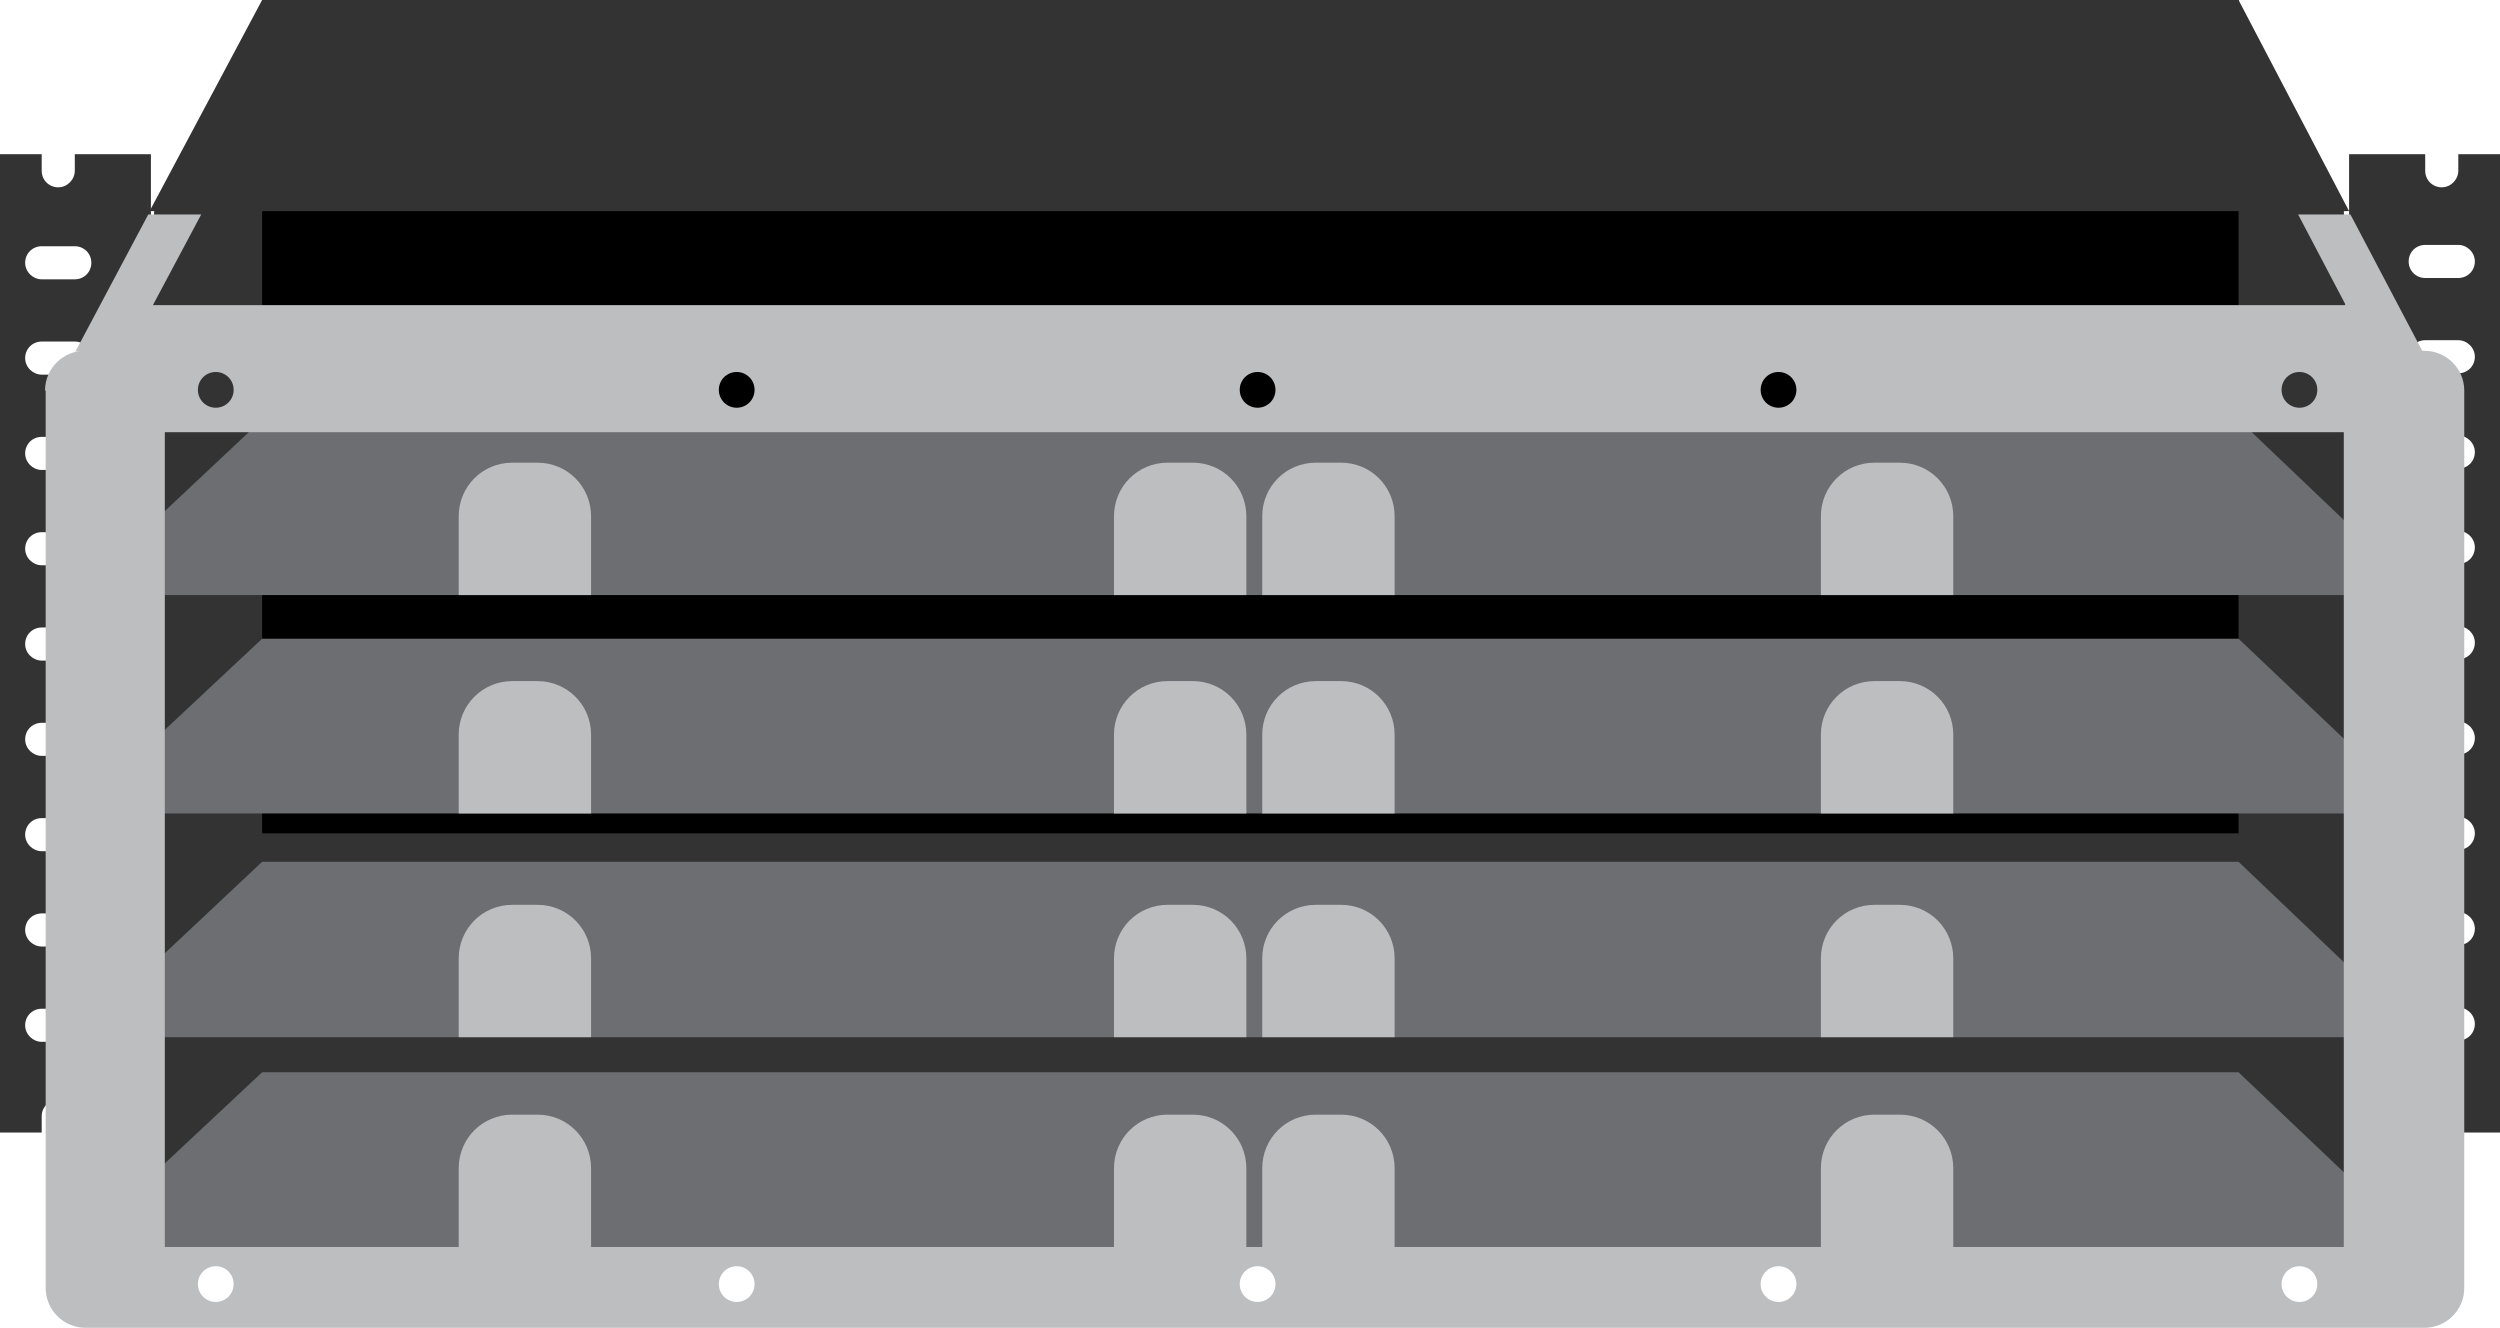 <?xml version="1.0" encoding="UTF-8"?><svg id="Layer_2" xmlns="http://www.w3.org/2000/svg" viewBox="0 0 37.77 20.06"><defs><style>.cls-1{fill:#333;}.cls-2{fill:#6d6e71;}.cls-3{fill:#bcbec0;}</style></defs><g id="Bar"><path class="cls-1" d="m1.13,2.33v.25c0,.13-.11.25-.25.25s-.25-.11-.25-.25v-.25h-.63v14.78h.63v-.25c0-.13.11-.25.25-.25s.25.11.25.25v.25h1.15V2.33h-1.15Zm0,13.41h-.5c-.13,0-.25-.11-.25-.25s.11-.25.25-.25h.5c.14,0,.25.11.25.25s-.11.25-.25.25Zm0-1.44h-.5c-.13,0-.25-.11-.25-.25s.11-.25.25-.25h.5c.14,0,.25.11.25.25s-.11.25-.25.25Zm0-1.44h-.5c-.13,0-.25-.11-.25-.25s.11-.25.25-.25h.5c.14,0,.25.11.25.25s-.11.25-.25.25Zm0-1.44h-.5c-.13,0-.25-.11-.25-.25s.11-.25.25-.25h.5c.14,0,.25.11.25.25s-.11.25-.25.25Zm0-1.44h-.5c-.13,0-.25-.11-.25-.25s.11-.25.25-.25h.5c.14,0,.25.11.25.25s-.11.25-.25.25Zm0-1.44h-.5c-.13,0-.25-.11-.25-.25s.11-.25.25-.25h.5c.14,0,.25.11.25.25s-.11.25-.25.25Zm0-1.44h-.5c-.13,0-.25-.11-.25-.25s.11-.25.25-.25h.5c.14,0,.25.11.25.25s-.11.25-.25.25Zm0-1.44h-.5c-.13,0-.25-.11-.25-.25s.11-.25.25-.25h.5c.14,0,.25.11.25.25s-.11.25-.25.25Zm0-1.44h-.5c-.13,0-.25-.11-.25-.25s.11-.25.25-.25h.5c.14,0,.25.11.25.25s-.11.25-.25.25Z"/><path class="cls-1" d="m36.64,17.11v-.25c0-.13.11-.25.25-.25s.25.11.25.25v.25h.63V2.33h-.63v.25c0,.13-.11.25-.25.25s-.25-.11-.25-.25v-.25h-1.15v14.78h1.15Zm0-13.41h.5c.13,0,.25.11.25.25s-.11.25-.25.25h-.5c-.14,0-.25-.11-.25-.25s.11-.25.25-.25Zm0,1.44h.5c.13,0,.25.11.25.25s-.11.25-.25.25h-.5c-.14,0-.25-.11-.25-.25s.11-.25.25-.25Zm0,1.44h.5c.13,0,.25.11.25.25s-.11.25-.25.25h-.5c-.14,0-.25-.11-.25-.25s.11-.25.25-.25Zm0,1.44h.5c.13,0,.25.11.25.25s-.11.25-.25.25h-.5c-.14,0-.25-.11-.25-.25s.11-.25.25-.25Zm0,1.44h.5c.13,0,.25.11.25.25s-.11.25-.25.25h-.5c-.14,0-.25-.11-.25-.25s.11-.25.25-.25Zm0,1.44h.5c.13,0,.25.11.25.25s-.11.25-.25.25h-.5c-.14,0-.25-.11-.25-.25s.11-.25.25-.25Zm0,1.44h.5c.13,0,.25.11.25.25s-.11.25-.25.25h-.5c-.14,0-.25-.11-.25-.25s.11-.25.25-.25Zm0,1.44h.5c.13,0,.25.11.25.25s-.11.25-.25.25h-.5c-.14,0-.25-.11-.25-.25s.11-.25.25-.25Zm0,1.44h.5c.13,0,.25.11.25.25s-.11.25-.25.25h-.5c-.14,0-.25-.11-.25-.25s.11-.25.25-.25Z"/><polygon class="cls-1" points="35.69 18.84 1.3 18.84 2.34 3.04 35.41 3.13 35.69 18.84"/><rect x="3.96" width="29.86" height="12.59"/><polygon class="cls-1" points="35.49 3.19 33.82 0 3.96 0 2.26 3.19 35.49 3.19"/><polygon class="cls-3" points="34.72 3.24 35.44 4.61 2.31 4.61 3.04 3.24 2.24 3.24 1.14 5.31 36.6 5.31 35.51 3.24 34.72 3.24"/><polygon class="cls-2" points="3.96 6.34 1.14 8.99 36.6 8.99 33.82 6.34 3.96 6.34"/><path class="cls-3" d="m8.93,8.99h-2v-1.19c0-.45.36-.81.81-.81h.38c.45,0,.81.36.81.81v1.19Z"/><path class="cls-3" d="m18.83,8.99h-2v-1.19c0-.45.36-.81.81-.81h.38c.45,0,.81.36.81.81v1.19Z"/><path class="cls-3" d="m29.51,8.99h-2v-1.19c0-.45.36-.81.81-.81h.38c.45,0,.81.36.81.81v1.19Z"/><path class="cls-3" d="m21.07,8.99h-2v-1.19c0-.45.36-.81.81-.81h.38c.45,0,.81.36.81.81v1.19Z"/><polygon class="cls-2" points="3.96 9.65 1.14 12.29 36.6 12.29 33.82 9.65 3.96 9.65"/><path class="cls-3" d="m8.93,12.29h-2v-1.19c0-.45.36-.81.81-.81h.38c.45,0,.81.36.81.81v1.19Z"/><path class="cls-3" d="m18.83,12.29h-2v-1.19c0-.45.36-.81.81-.81h.38c.45,0,.81.36.81.81v1.19Z"/><path class="cls-3" d="m21.07,12.29h-2v-1.19c0-.45.36-.81.81-.81h.38c.45,0,.81.36.81.81v1.19Z"/><path class="cls-3" d="m29.51,12.29h-2v-1.19c0-.45.36-.81.81-.81h.38c.45,0,.81.36.81.81v1.19Z"/><polygon class="cls-2" points="3.96 13.02 1.14 15.67 36.6 15.67 33.82 13.02 3.96 13.02"/><path class="cls-3" d="m8.93,15.67h-2v-1.19c0-.45.36-.81.81-.81h.38c.45,0,.81.36.81.81v1.19Z"/><path class="cls-3" d="m18.83,15.67h-2v-1.19c0-.45.36-.81.81-.81h.38c.45,0,.81.36.81.81v1.19Z"/><path class="cls-3" d="m21.07,15.67h-2v-1.19c0-.45.36-.81.81-.81h.38c.45,0,.81.36.81.81v1.19Z"/><path class="cls-3" d="m29.51,15.67h-2v-1.19c0-.45.36-.81.81-.81h.38c.45,0,.81.36.81.81v1.19Z"/><polygon class="cls-2" points="3.96 16.2 1.14 18.84 36.6 18.84 33.82 16.2 3.96 16.2"/><path class="cls-3" d="m8.93,18.84h-2v-1.19c0-.45.36-.81.81-.81h.38c.45,0,.81.36.81.81v1.19Z"/><path class="cls-3" d="m18.83,18.84h-2v-1.19c0-.45.36-.81.81-.81h.38c.45,0,.81.36.81.81v1.19Z"/><path class="cls-3" d="m21.07,18.84h-2v-1.19c0-.45.36-.81.81-.81h.38c.45,0,.81.36.81.81v1.19Z"/><path class="cls-3" d="m29.51,18.84h-2v-1.19c0-.45.36-.81.81-.81h.38c.45,0,.81.36.81.81v1.19Z"/><path class="cls-3" d="m.69,5.9v13.56c0,.33.27.6.6.6h35.34c.33,0,.6-.27.6-.6V5.9c0-.33-.27-.6-.6-.6H1.28c-.33,0-.6.27-.6.6Zm34.05-.28c.15,0,.27.12.27.27s-.12.27-.27.27-.27-.12-.27-.27.12-.27.27-.27Zm-7.87,0c.15,0,.27.12.27.27s-.12.27-.27.27-.27-.12-.27-.27.12-.27.27-.27Zm-7.87,0c.15,0,.27.12.27.27s-.12.27-.27.27-.27-.12-.27-.27.12-.27.27-.27Zm-7.87,0c.15,0,.27.12.27.27s-.12.27-.27.27-.27-.12-.27-.27.12-.27.27-.27Zm-7.87,0c.15,0,.27.12.27.27s-.12.27-.27.27-.27-.12-.27-.27.12-.27.27-.27Zm0,14.05c-.15,0-.27-.12-.27-.27s.12-.27.27-.27.27.12.27.27-.12.27-.27.27Zm7.87,0c-.15,0-.27-.12-.27-.27s.12-.27.27-.27.27.12.27.27-.12.27-.27.27Zm7.87,0c-.15,0-.27-.12-.27-.27s.12-.27.27-.27.27.12.27.27-.12.27-.27.27Zm7.87,0c-.15,0-.27-.12-.27-.27s.12-.27.27-.27.27.12.27.27-.12.27-.27.27Zm7.87,0c-.15,0-.27-.12-.27-.27s.12-.27.27-.27.27.12.27.27-.12.27-.27.27Zm.68-.83H2.49V6.53h32.92v12.31Z"/></g></svg>